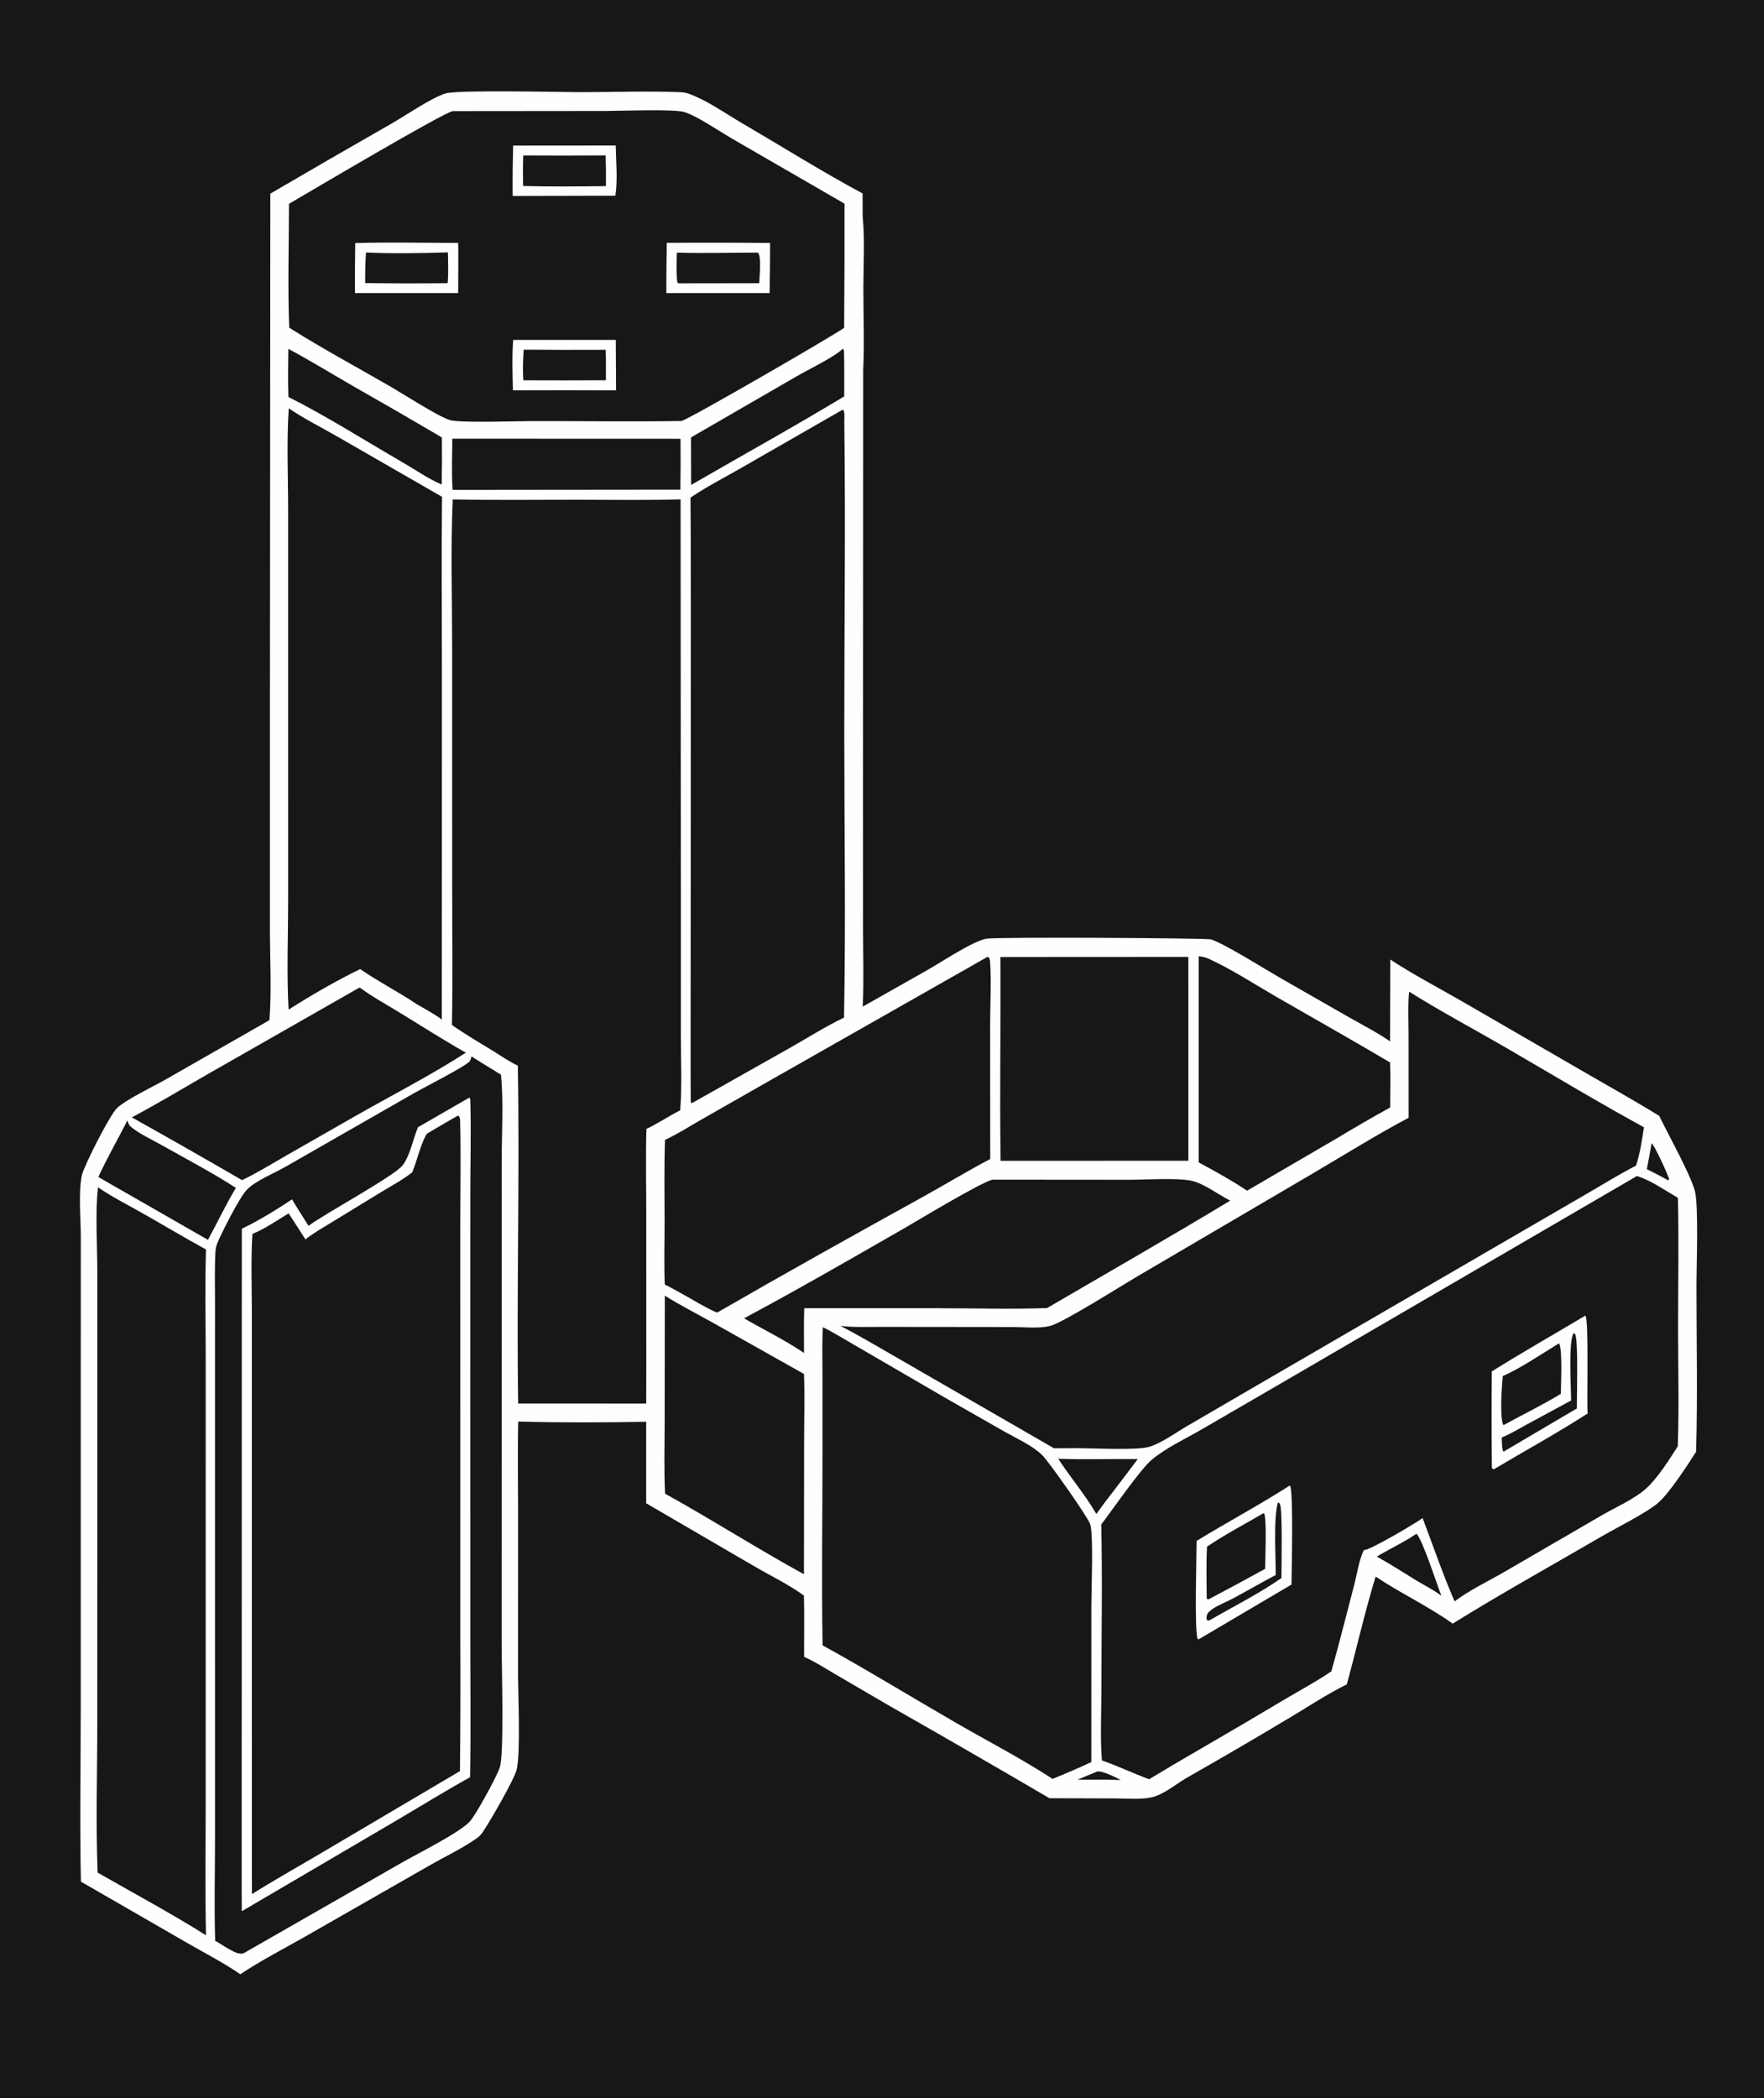 <svg display="block" height="648" preserveAspectRatio="none" viewBox="0 0 1722 2048" width="545" xmlns="http://www.w3.org/2000/svg"><path d="m0 0h1722v2048h-1722z" fill="#171717"/><path d="m263.883 188.99c39.585-23.138 79.288-46.074 119.107-68.806 13.573-7.845 37.727-24.471 51.825-28.946 11.705-3.716 110.941-1.31 131.465-1.288 32.221.035 64.893-1.249 97.066-.007 3.251.126 6.26.532 9.347 1.651 17.611 6.388 35.322 19.061 51.487 28.512 38.983 22.793 78.168 47.37 117.875 68.713-.019 7.37.001 14.741.06 22.111 2.187 22.892.727 47.077.694 70.104-.037 26.733 1.051 54.025-.175 80.702l-.174 408.514.027 136.661c.018 25.09.867 50.509-.296 75.559l64.06-36.227c12.754-7.246 43.694-27.854 56.616-30.045 11.2-1.899 215.003-.623 219.223.665 12.87 3.925 53.72 29.637 68.35 37.995l66.39 37.993c13.38 7.618 27.52 14.808 40.16 23.568l.22-79.929c22.24 14.747 46.5 27.224 69.62 40.616l124.95 72.283c22.67 13.15 45.71 25.92 67.96 39.76 8.48 17.64 30.32 56.72 34.75 73.12 3.82 14.16 1.57 74.23 1.57 91.75.01 54.22 1.25 108.76-.37 162.93-8.69 13.54-25.12 39.1-36.62 49.45-10.68 9.61-40.79 24.58-54.9 32.78-48.71 28.32-98.22 55.84-146.11 85.5-23.76-17.01-50.88-29.63-75.19-45.92-10.57 34.61-18.59 70.28-28.12 105.21-18.89 9.25-37.18 21.52-55.33 32.26-33.27 19.95-66.77 39.51-100.5 58.67-10.74 6.14-23.29 17.07-35.37 19.47-10.96 2.17-23.7.94-34.86.92l-64.2-.19c-52.011-30.45-104.211-60.58-156.596-90.38l-53.226-31.08c-9.667-5.62-19.429-12.06-29.691-16.52-.117-19.93.334-39.88-.202-59.81-14.715-10.79-32.849-19.49-48.712-28.76l-105.276-61.32.011-79.56c-41.433.73-83.494.9-124.907-.22-.706 29.61-.134 59.36-.137 88.99l-.054 157.13c.027 19.88 2.55 76.53-1.238 93.22-2.247 9.9-26.328 51.13-33.12 61.26-1.785 2.67-3.574 4.48-6.186 6.3-14.663 10.26-31.854 18.2-47.374 27.23l-119.801 68.5c-21.104 12.02-43.2 23.38-63.426 36.81-16.108-11.2-34.444-20.51-51.441-30.34l-104.127-60.06c-1.216-57.52-.163-115.3-.163-172.84l.012-329.82.057-126.79c-.015-16.53-2.502-45.25 1.112-60.22 2.385-9.88 27.47-59.01 34.224-65.34 8.837-8.29 35.43-21.06 46.888-27.56l101.914-58.234c2.239-29.605.466-60.486.466-90.242l-.006-174.741z" fill="#fefefe"/><path d="m460.302 1031.04c9.466 6.16 19.199 11.95 28.806 17.88 2.529 27.92.643 57.56.63 85.64l-.005 163.59-.039 305.86c-.005 21.75 2.537 106.72-1.714 120.71-2.575 8.48-23.92 47.76-29.857 53.65-11.543 11.45-50.001 30.48-66.317 39.84l-153.361 87.83c-.343.15-.678.32-1.03.45-6.424 2.35-20.429-8.66-26.484-11.7l-.882-.43c-1.065-33.74-.143-67.8-.147-101.57l-.016-195.25-.009-248.24.017-80.69c.007-15.38-.477-30.96.402-46.32.164-2.87.515-5.64 1.603-8.32 4.239-10.47 21.825-45.25 28.956-52.62 8.971-9.28 26.8-16.2 38.37-22.86l125.822-72.06c8.455-4.8 49.183-25.51 53.554-30.66.684-.81 1.3-3.61 1.701-4.73z" fill="#171717"/><path d="m458.199 1071.24c.941 1.28.904 1.75.947 3.4.833 31.72-.048 63.71-.053 95.47l-.018 195.71.036 236.58c.012 44.04.579 88.15-.212 132.17-24.943 13.85-49.294 28.95-73.895 43.41l-148.963 87.42-.114-21.5.141-644.67c16.471-7.81 33.814-18.52 49.026-28.65 5.08 8.76 10.792 17.23 16.111 25.85 16.829-12.59 84.649-48.92 92.252-59.56 7.009-9.81 9.884-25.37 14.554-36.68z" fill="#fefefe"/><path d="m446.896 1088.94 1.201.32c1.092 2.13 1.063 3.94 1.117 6.28.773 33.59.104 67.35.11 100.96l.028 194.22.01 212.34c.199 41.85.078 83.71-.361 125.56l-139.704 82.49c-21.114 12.45-42.589 24.46-63.307 37.55l-.113-19.41-.026-415.32.004-134.48c.001-24.92-1.038-50.32.59-75.18 12.189-4.89 24.094-13.22 35.31-20.04 5.567 8.41 10.939 16.97 16.392 25.45 7.943-6.28 16.906-11.32 25.533-16.61l48.287-29.51c10.221-6.2 20.929-11.96 30.403-19.27 5.118-12.27 7.641-26 14.135-37.62 10.042-6.06 20.174-11.97 30.391-17.73z" fill="#171717"/><path d="m441.939 487.438c40.159.827 80.391.321 120.561.316 33.921-.004 67.99.643 101.894-.374l.251 391.761.006 132.179c0 23.93 1.253 48.53-.645 72.35-11.182 5.7-21.648 12.74-32.971 18.21-.793 27.11-.148 54.42-.146 81.55l.021 153.07-.086 33.42-125.008-.02c-1.609-109.9 1.631-219.92-.314-329.81-8.34-3.86-16.382-9.58-24.233-14.38-13.456-8.23-27.235-16.25-40.118-25.35.881-43.725.264-87.557.263-131.3l-.037-237.07c-.003-48.023-1.527-96.614.562-144.552z" fill="#171717"/><path d="m1597.91 1147.83c13.39 3.97 27.79 14.24 40.05 21.24 1.04 42.28.16 84.83.17 127.15.01 38.36 1.05 77.06-.29 115.37-8.09 12.66-19.6 30.96-30.56 40.89-11.78 10.67-29.43 18.28-43.21 26.22l-94.97 55.17c-16.04 9.3-34.48 17.99-49.14 29.09-11.5-26.54-20.99-54.24-31.22-81.3-6.36 4.83-50.86 30.98-56.48 31.09-.26 0-.51-.02-.77-.03-4.89 9.67-6.8 23.78-9.59 34.4-7.38 28.02-14.35 56.22-22.26 84.09-14.08 9.74-29.44 17.86-44.16 26.59-28.47 16.99-57.06 33.79-85.75 50.4-16.09 9.3-32.09 18.75-47.99 28.35-15.52-5.72-30.5-12.91-46.08-18.38-1.77-22.67-.49-46.25-.48-68.99.02-53.71 1.05-107.61-.14-161.28 10.63-13.96 38.1-53.8 49.22-63.12 13.77-11.55 32.52-20.28 48.12-29.27l84.24-48.92z" fill="#171717"/><path d="m1259.05 1449.9c.06.04.15.07.2.12 3.56 3.74 1.57 85.9 1.5 96.52l-90.8 53.58-.94-.65c-3.1-10.55-.92-79.42-.87-95.55 30.04-18.4 61.26-35 90.91-54.02z" fill="#fefefe"/><path d="m1233.22 1476.99.78.22c2.82 4.84 1 45.7.98 54.02-18.36 10.11-36.81 20.05-55.36 29.81-.91-.08-.29.05-1.65-.96-.08-16.8-.59-33.73.3-50.51 17.44-11.83 36.74-21.92 54.95-32.58z" fill="#171717"/><path d="m1247.51 1466.39c1.17.45.77.17 1.68 1.04 3.1 2.97 1.7 63.83 1.7 72.78-21.53 15.09-47.64 28.19-70.53 41.47l-2.14-.24c-.45-1.73-.64-3.22-.08-4.97.89-2.83 3.75-4.92 6.11-6.48 5.88-3.89 12.99-6.44 19.22-9.8 14-7.54 27.76-15.49 41.82-22.94.26-17.36-2.37-55.9 2.22-70.86z" fill="#171717"/><path d="m1547.66 1284.03c3.53 4.35 1.14 83.42 2.18 95.52-29.82 19.24-61.19 36.41-91.69 54.57l-1.79-1.06c-.35-31.51-.38-63.03-.08-94.54 30.03-18.82 60.96-36.31 91.38-54.49z" fill="#fefefe"/><path d="m1521.91 1311.1c3.6 5.45 1.77 40.66 1.79 49.26-17.95 10.98-37.33 20.36-55.81 30.48l-.66-.47c-3.23-9.76-1.22-36.25-.23-47.3 18.79-8.35 37.3-21.28 54.91-31.97z" fill="#171717"/><path d="m1535.99 1301.29 1.55.58c3.41 5.51 1.66 61.84 1.77 72.78l-71.48 42.15-.52-.46c-1.41-4.21-1.12-8.98-1.25-13.39 8.46-3.39 16.59-8.44 24.61-12.77l43.07-23.3c-.09-12.87-2.8-56.24 2.25-65.59z" fill="#171717"/><path d="m442.024 108.443 149.842-.141c13.624-.022 65.762-2.049 76.024 1.018 12.302 3.678 34.8 19.1 46.865 26.086l109.62 63.363c.12 40.404.006 80.81-.342 121.213-10.442 7.62-153.24 90.226-158.783 90.921-48.427.755-96.977.024-145.418.082-13.311.016-71.311 1.993-80.743-.989-11.574-3.658-44.41-24.835-57.108-32.217-33.094-19.236-67.382-37.471-99.657-57.981-1.553-40.088-.277-80.703-.233-120.847 19.312-11.27 151.224-89.413 159.933-90.508z" fill="#171717"/><path d="m650.877 237.009c33.63-.243 67.261-.2 100.89.13-.021 16.308-.181 32.617-.482 48.922l-100.848.013c.011-16.356.158-32.711.44-49.065z" fill="#fefefe"/><path d="m739.938 246.553c3.641 4.07 1.372 23.843 1.23 29.885l-78.852.119-1.152-1.087c-1.144-9.443-.504-19.365-.455-28.876 26.341.685 52.869-.006 79.229-.041z" fill="#171717"/><path d="m500.973 331.762 100.154.017.276 49.249c-33.555-.194-67.111-.207-100.666-.039-.438-16.246-.985-33.03.236-49.227z" fill="#fefefe"/><path d="m511.199 341.303c26.684.215 53.37.26 80.055.133.429 9.852.179 19.824.205 29.689-26.874.173-53.748.187-80.622.042-.699-9.958-.258-19.918.362-29.864z" fill="#171717"/><path d="m346.78 237.23c33.408-.951 67.1-.211 100.525-.117.226 16.299-.033 32.634-.066 48.936l-100.712.033c-.085-16.284-.001-32.569.253-48.852z" fill="#fefefe"/><path d="m357.298 246.447c26.323 1.184 53.631.662 79.972-.124.126 9.987.608 20.11-.267 30.067-26.852.32-53.707.287-80.558-.099.121-9.943.036-19.93.853-29.844z" fill="#171717"/><path d="m500.88 142.104 100.173-.077c.32 15.693 2.056 33.489-.35 49.006l-100.225.231c-.138-16.388-.004-32.777.402-49.16z" fill="#fefefe"/><g fill="#171717"><path d="m510.701 151.755c26.839.144 53.679.134 80.517-.032.318 9.978.417 19.961.297 29.942-26.911.286-54.006.629-80.905-.159-.214-9.916-.184-19.836.091-29.751z"/><path d="m1375.58 967.86c30.25 19.062 62.36 36.05 93.31 53.99 45.21 26.21 90.09 53.32 135.92 78.41-1.91 12.57-3.72 25.29-7.75 37.39-15.72 8.07-30.9 17.54-46.21 26.41l-81.72 47.43-239.65 139.2-70.56 41.11c-11.32 6.59-24.83 16.64-37.35 20.37-11.84 3.54-53.85 1.31-68.69 1.27l-24.01.08-141.357-81.55c-22.259-12.67-44.336-26.06-67.054-37.88 12.752 1.54 26.22.94 39.067.97l62.884.06 65.778.08c11.291 0 25.962 1.68 36.822-1.05 12.79-3.22 69.52-39.15 84.77-48.1l169.29-99.32c31.85-18.68 63.44-38.49 96.03-55.79l-.05-80.58c0-13.965-.82-28.611.53-42.5z"/><path d="m822.339 400.033.79.015c1.724 2.047 1.021 8.228 1.059 11.155 1.308 101.314-.033 202.827-.02 304.168.012 92.523 1.51 185.315-.243 277.81-17.764 8.489-34.825 19.339-51.952 29.059l-96.363 54.34-.307-.04c-.341-.33-.786-.58-1.024-.99-.408-.7.589-544.542-.213-589.846 15.589-10.688 33.326-19.636 49.715-29.12z"/><path d="m803.292 1295.38c11.567 5.68 22.834 12.88 34.048 19.26l86.216 50.13 57.207 32.62c11.747 6.69 27.097 13.46 36.697 22.92 6.69 6.6 44.63 60.61 46.78 67.31 3.35 10.44 1.13 63.75 1.12 78.7l-.03 153.54-12.08 5.48c-8.53 3.74-17.11 7.36-25.73 10.89-30.635-19.96-63.981-37.18-95.655-55.51-42.926-24.83-85.427-50.93-128.851-74.83-1.092-62.57-.092-125.34-.096-187.92l-.015-75.31c-.026-15.74-.516-31.57.389-47.28z"/><path d="m281.86 398.563c15.256 10.304 32.507 18.871 48.495 28.129l101.146 58.219c-.628 57.628-.118 115.296-.121 172.928l-.078 337.279c-7.584-5.773-16.589-10.36-24.802-15.23-17.841-12.018-37.233-21.781-54.911-34.05-22.308 10.763-48.957 26.199-69.876 39.582-1.986-35.076-.449-71.102-.444-106.279l-.006-197.997-.001-183.258c0-32.84-1.577-66.589.598-99.323z"/><path d="m95.663 1158.81c14.088 9.71 29.852 17.55 44.739 26.02 20.238 11.51 40.236 23.53 60.679 34.66-1.114 35.25-.261 70.79-.261 106.06l-.016 196.59-.008 236.1c.002 43.5-.661 87.12.287 130.6-34.304-21.59-70.596-40.99-105.792-61.17-1.873-48.27-.332-97.21-.332-145.56l.015-276.37.009-165.3c-.002-24.93-2.124-57.54.679-81.63z"/><path d="m963.819 934.006 1.113.114c1.624 1.988 1.544 4.107 1.69 6.619 1.135 19.563-.087 39.969-.07 59.601l.085 130.85c-22.77 12.01-44.854 25.45-67.398 37.9-66.651 36.81-133.274 74-199.231 112.04-10.069-4.12-19.846-10.38-29.389-15.65-7.14-4.11-14.372-8.06-21.69-11.85-.779-20.08-.145-40.46-.162-60.58-.024-26.82-.484-53.73.39-80.53 11.715-5.33 22.993-12.65 34.183-19.03l64.555-36.81z"/><path d="m976.623 934.04 183.437-.106.04 198.986-183.306.06c-1.044-66.28.255-132.65-.171-198.94z"/><path d="m968.781 1151.37 133.569.11c15.51-.03 46.27-2.02 60.27.85 12.71 2.61 26.51 13.62 38.31 19.51-59.1 35.67-119.17 70.01-178.78 104.84-35.362 1.26-71.243.17-106.65.16l-130.391-.02c-.552 14.51-.196 29.16-.236 43.68-18.355-12.45-39.275-22.68-58.552-33.8 52.495-28.07 104.454-58.09 156.099-87.72 13.725-7.88 74.807-44.85 86.361-47.61z"/><path d="m350.59 964.044.983.075c12.131 8.993 26.062 16.495 38.944 24.413 21.292 13.088 42.518 26.588 64.253 38.908-35.322 22.71-73.576 42.18-110.064 63.07l-64.591 36.92c-14.452 8.29-28.818 17.19-43.83 24.41-35.691-20.72-71.553-41.14-107.582-61.26 24.939-13.24 49.243-27.93 73.732-42z"/><path d="m1170.15 933.284c3.47.364 6.48.983 9.68 2.445 22.73 10.378 45.06 25.061 66.77 37.577 36.78 21.205 73.83 42.034 110.34 63.664.72 14.55.19 29.33.18 43.9-17.73 9.82-35.28 19.97-52.64 30.45l-87.1 50.8c-14.99-9.93-31.32-19.12-47.22-27.54z"/><path d="m648.996 1264.55c15.442 9.73 32.067 18.09 47.999 27.06l87.861 49.41c.812 22.54.114 45.35.11 67.91l-.158 127.57c-45.759-25.13-89.863-53.34-135.555-78.66-1.156-22.99-.428-46.27-.419-69.29z"/><path d="m441.57 428.175 222.739.078c.187 16.552.142 33.105-.135 49.655l-222.345.219c-1.12-16.502-.405-33.404-.259-49.952z"/><path d="m124.359 1093.61c.749 2.14 1.472 4.56 3.284 6.07 8.705 7.24 20.887 12.7 30.778 18.29 23.917 13.51 48.812 26.52 71.858 41.43-9.869 16.27-18.122 33.98-27.276 50.7l-107.01-61.31c8.622-18.78 19.02-36.76 28.366-55.18z"/><path d="m281.476 340.499c20.964 11.172 41.376 23.763 61.969 35.624 29.436 16.719 58.746 33.662 87.927 50.825.186 15.326.122 30.655-.19 45.979-13.265-5.672-26.308-14.837-38.922-22.119-35.553-20.526-74.193-45.081-110.7-63.347-.597-15.618-.268-31.335-.084-46.962z"/><path d="m822.991 340.181.912 2.343c.406 14.757.177 29.576.215 44.341-49.197 29.768-99.711 57.607-149.466 86.458l-.115-46.392 103.305-59.731c11.882-6.839 36.52-18.63 45.149-27.019z"/><path d="m1033.04 1423.79c25.79.87 51.81.08 77.64.25-7.4 9.93-14.89 19.81-22.45 29.63-6.09 7.92-12.2 15.81-17.95 23.97-10.91-18.6-25.35-35.73-37.24-53.85z"/><path d="m1382.79 1496.92c6.06 6.31 19.98 49.63 24.26 60.55-7.21-5.46-15.7-9.75-23.51-14.34-13.09-8.07-26.08-16.43-39.52-23.9 12.75-7.64 26.51-13.93 38.77-22.31z"/><path d="m1612.35 1115.74c3.24 3.07 15.81 30.48 17.1 35.32l-1.1.9c-6.81-3.79-13.71-7.4-20.7-10.83z"/><path d="m1071.33 1728.98c4.98-.78 18.06 5.82 22.71 8.35l-15.71-.42-26.49.14c6.45-2.8 12.95-5.49 19.49-8.07z"/></g></svg>